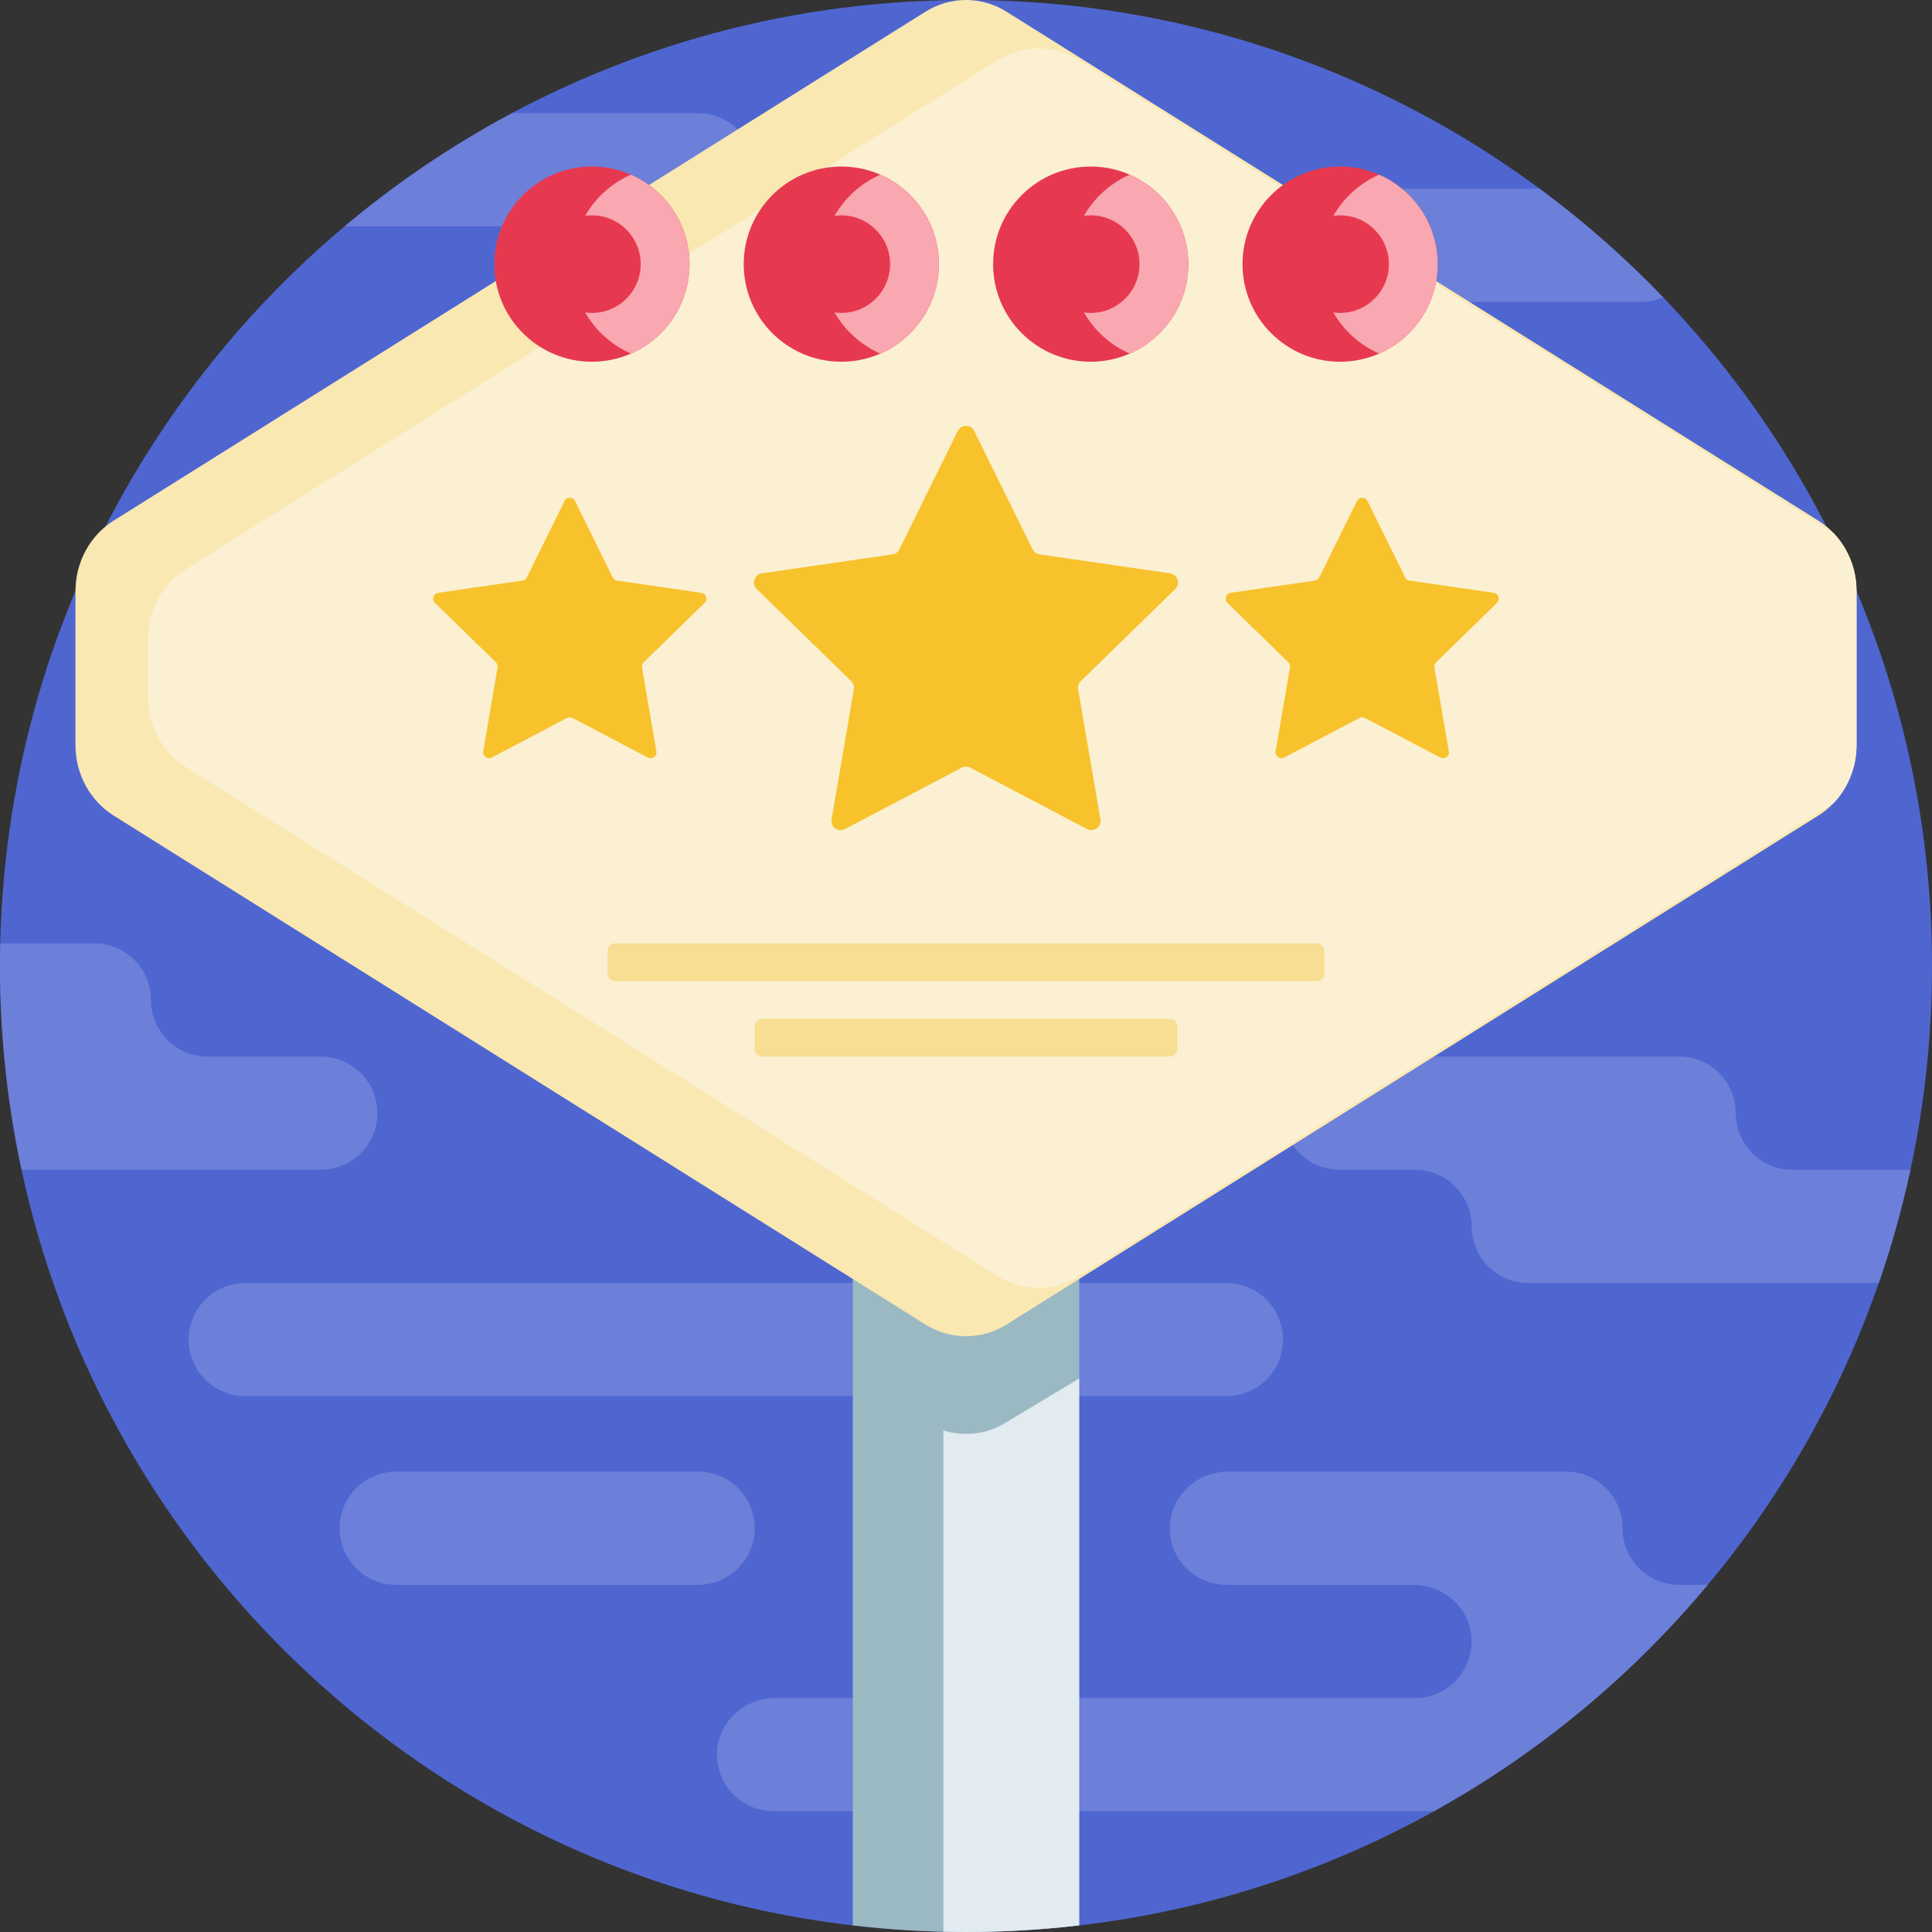 <?xml version="1.0" encoding="iso-8859-1"?>
<!-- Generator: Adobe Illustrator 19.0.0, SVG Export Plug-In . SVG Version: 6.00 Build 0)  -->
<svg version="1.1" id="Capa_1" xmlns="http://www.w3.org/2000/svg" xmlns:xlink="http://www.w3.org/1999/xlink" x="0px" y="0px"
	 viewBox="0 0 512 512" style="enable-background:new 0 0 512 512;" xml:space="preserve">
<rect x="0" y="0" width="512" height="512" fill="#333333" stroke="none"/>
<path style="fill:#4F66D1;" d="M512,256c0,141.385-114.615,256-256,256S0,397.385,0,256S114.615,0,256,0S512,114.615,512,256z"/>
<path style="fill:#6C7FD9;" d="M506.275,310c-2.199,10.241-5.008,20.254-8.393,30H405c-8.284,0-15-6.716-15-15l0,0
	c0-8.284-6.716-15-15-15h-20c-8.284,0-15-6.716-15-15l0,0c0-8.284,6.716-15,15-15h90c8.284,0,15,6.716,15,15l0,0
	c0,8.284,6.716,15,15,15H506.275z M100,295L100,295c0-8.284-6.716-15-15-15H55c-8.284,0-15-6.716-15-15l0,0c0-8.284-6.716-15-15-15
	H0.076C0.03,251.995,0,253.994,0,256c0,18.528,1.986,36.589,5.725,54H85C93.284,310,100,303.284,100,295z M340,355
	c0-8.284-6.716-15-15-15H65c-8.284,0-15,6.716-15,15s6.716,15,15,15h260C333.284,370,340,363.284,340,355z M200,405
	c0-8.284-6.716-15-15-15h-80c-8.284,0-15,6.716-15,15s6.716,15,15,15h80C193.284,420,200,413.284,200,405z M325,80h110
	c2.052,0,4.006-0.414,5.788-1.16C430.705,68.326,419.731,58.676,407.992,50H325c-8.284,0-15,6.716-15,15S316.716,80,325,80z M200,45
	c0-8.284-6.716-15-15-15h-49.323c-15.848,8.456-30.7,18.529-44.34,30H185C193.284,60,200,53.284,200,45z M430,405
	c0-8.284-6.716-15-15-15h-89.576c-8.077,0-15.027,6.207-15.407,14.275C309.611,412.889,316.475,420,325,420h49.576
	c8.077,0,15.027,6.207,15.407,14.275C390.389,442.889,383.525,450,375,450H205.424c-8.077,0-15.027,6.207-15.407,14.275
	C189.611,472.889,196.475,480,205,480h174.996c27.759-15.399,52.354-35.802,72.565-60H445C436.716,420,430,413.284,430,405L430,405z
	"/>
<path style="fill:#9BB9C3;" d="M226,250h60v260.241c-9.842,1.149-19.849,1.759-30,1.759s-20.158-0.61-30-1.759V250z"/>
<path style="fill:#E1EBF0;" d="M286,365.303v144.938c-9.842,1.149-19.849,1.759-30,1.759c-2.006,0-4.005-0.031-6-0.078V379.075
	c5.393,1.697,11.337,1.061,16.308-1.929L286,365.303z"/>
<path style="fill:#F9E8B2;" d="M30.121,137.977L245.236,3.114c6.623-4.152,14.905-4.152,21.529,0L481.88,137.977
	c6.28,3.937,10.121,11.017,10.121,18.656v40.846c0,7.639-3.841,14.719-10.121,18.656L266.764,350.998
	c-6.623,4.152-14.905,4.152-21.529,0L30.121,216.135C23.841,212.198,20,205.118,20,197.479v-40.846
	C20,148.994,23.841,141.914,30.121,137.977z"/>
<path style="fill:#FBF0D1;" d="M285.951,15.917l199.96,125.362c3.848,4.03,6.089,9.527,6.089,15.354v40.846
	c0,5.827-2.241,11.324-6.089,15.354l-199.96,125.362c-6.623,4.152-14.905,4.152-21.529,0L49.308,203.332
	c-6.28-3.937-10.121-11.017-10.121-18.656v-15.241c0-7.639,3.841-14.719,10.121-18.656L264.423,15.917
	C271.046,11.764,279.328,11.764,285.951,15.917z"/>
<path style="fill:#F7C22C;" d="M311.461,156.101l-25.05,24.417c-0.573,0.559-0.835,1.364-0.7,2.153l5.914,34.478
	c0.341,1.987-1.745,3.503-3.53,2.565l-30.963-16.278c-0.709-0.373-1.555-0.373-2.264,0l-30.963,16.278
	c-1.785,0.938-3.871-0.577-3.53-2.565l5.914-34.478c0.135-0.789-0.126-1.594-0.7-2.153l-25.05-24.417
	c-1.444-1.408-0.647-3.86,1.348-4.15l34.618-5.03c0.792-0.115,1.478-0.613,1.832-1.331l15.482-31.369
	c0.892-1.808,3.471-1.808,4.363,0l15.482,31.369c0.354,0.718,1.039,1.216,1.832,1.331l34.618,5.03
	C312.109,152.242,312.905,154.694,311.461,156.101z M185.855,157.105l-22.298-3.24c-0.51-0.074-0.952-0.395-1.18-0.857
	l-9.972-20.206c-0.575-1.165-2.236-1.165-2.811,0l-9.972,20.206c-0.228,0.463-0.669,0.783-1.18,0.857l-22.298,3.24
	c-1.285,0.187-1.798,1.766-0.868,2.673l16.135,15.728c0.369,0.36,0.538,0.879,0.451,1.387l-3.809,22.208
	c-0.219,1.28,1.124,2.256,2.274,1.652l19.944-10.485c0.457-0.24,1.002-0.24,1.458,0l19.944,10.485
	c1.15,0.604,2.493-0.372,2.274-1.652l-3.809-22.208c-0.087-0.508,0.081-1.027,0.451-1.387l16.135-15.728
	C187.654,158.871,187.141,157.292,185.855,157.105z M396.724,159.778c0.93-0.907,0.417-2.486-0.868-2.673l-22.298-3.24
	c-0.51-0.074-0.952-0.395-1.18-0.857l-9.972-20.206c-0.575-1.165-2.236-1.165-2.811,0l-9.972,20.206
	c-0.228,0.463-0.669,0.783-1.18,0.857l-22.298,3.24c-1.285,0.187-1.798,1.766-0.868,2.673l16.135,15.728
	c0.369,0.36,0.538,0.879,0.451,1.387l-3.809,22.208c-0.219,1.28,1.124,2.256,2.274,1.652l19.944-10.485
	c0.457-0.24,1.002-0.24,1.458,0l19.944,10.485c1.15,0.604,2.493-0.372,2.274-1.652l-3.809-22.208
	c-0.087-0.508,0.081-1.027,0.451-1.387L396.724,159.778z"/>
<path style="fill:#F7DE92;" d="M351,252v6c0,1.105-0.896,2-2,2H163c-1.104,0-2-0.895-2-2v-6c0-1.105,0.896-2,2-2h186
	C350.104,250,351,250.895,351,252z M310,270H202c-1.104,0-2,0.895-2,2v6c0,1.105,0.896,2,2,2h108c1.104,0,2-0.895,2-2v-6
	C312,270.895,311.104,270,310,270z"/>
<path style="fill:#E63950;" d="M314.908,70c0,14.283-11.579,25.862-25.862,25.862S263.184,84.283,263.184,70
	s11.579-25.862,25.862-25.862S314.908,55.717,314.908,70z M222.954,44.138c-14.283,0-25.862,11.579-25.862,25.862
	s11.579,25.862,25.862,25.862S248.816,84.283,248.816,70S237.237,44.138,222.954,44.138z M156.862,44.138
	C142.579,44.138,131,55.717,131,70s11.579,25.862,25.862,25.862S182.724,84.283,182.724,70S171.145,44.138,156.862,44.138z
	 M355.138,44.138c-14.283,0-25.862,11.579-25.862,25.862s11.579,25.862,25.862,25.862S381,84.283,381,70
	S369.421,44.138,355.138,44.138z"/>
<path style="fill:#F9A7B0;" d="M314.908,70c0,10.604-6.385,19.712-15.517,23.704c-5.124-2.239-9.381-6.09-12.132-10.911
	c0.586,0.081,1.179,0.138,1.788,0.138c7.142,0,12.931-5.789,12.931-12.931s-5.79-12.931-12.931-12.931
	c-0.608,0-1.202,0.057-1.788,0.138c2.751-4.821,7.009-8.671,12.132-10.911C308.523,50.288,314.908,59.396,314.908,70z
	 M233.299,46.296c-5.124,2.239-9.381,6.09-12.133,10.911c0.586-0.081,1.179-0.138,1.788-0.138c7.142,0,12.931,5.789,12.931,12.931
	s-5.789,12.931-12.931,12.931c-0.608,0-1.202-0.057-1.788-0.138c2.752,4.821,7.009,8.671,12.133,10.911
	c9.133-3.991,15.517-13.1,15.517-23.704S242.431,50.288,233.299,46.296z M167.207,46.296c-5.124,2.239-9.381,6.09-12.133,10.911
	c0.586-0.081,1.18-0.138,1.788-0.138c7.142,0,12.931,5.789,12.931,12.931s-5.789,12.931-12.931,12.931
	c-0.608,0-1.202-0.057-1.788-0.138c2.752,4.821,7.009,8.671,12.133,10.911c9.133-3.991,15.517-13.1,15.517-23.704
	S176.339,50.288,167.207,46.296z M365.483,46.296c-5.124,2.239-9.381,6.09-12.133,10.911c0.586-0.081,1.18-0.138,1.788-0.138
	c7.142,0,12.931,5.789,12.931,12.931s-5.789,12.931-12.931,12.931c-0.608,0-1.202-0.057-1.788-0.138
	c2.752,4.821,7.009,8.671,12.133,10.911C374.615,89.712,381,80.604,381,70S374.615,50.288,365.483,46.296z"/>
<g>
</g>
<g>
</g>
<g>
</g>
<g>
</g>
<g>
</g>
<g>
</g>
<g>
</g>
<g>
</g>
<g>
</g>
<g>
</g>
<g>
</g>
<g>
</g>
<g>
</g>
<g>
</g>
<g>
</g>
</svg>
